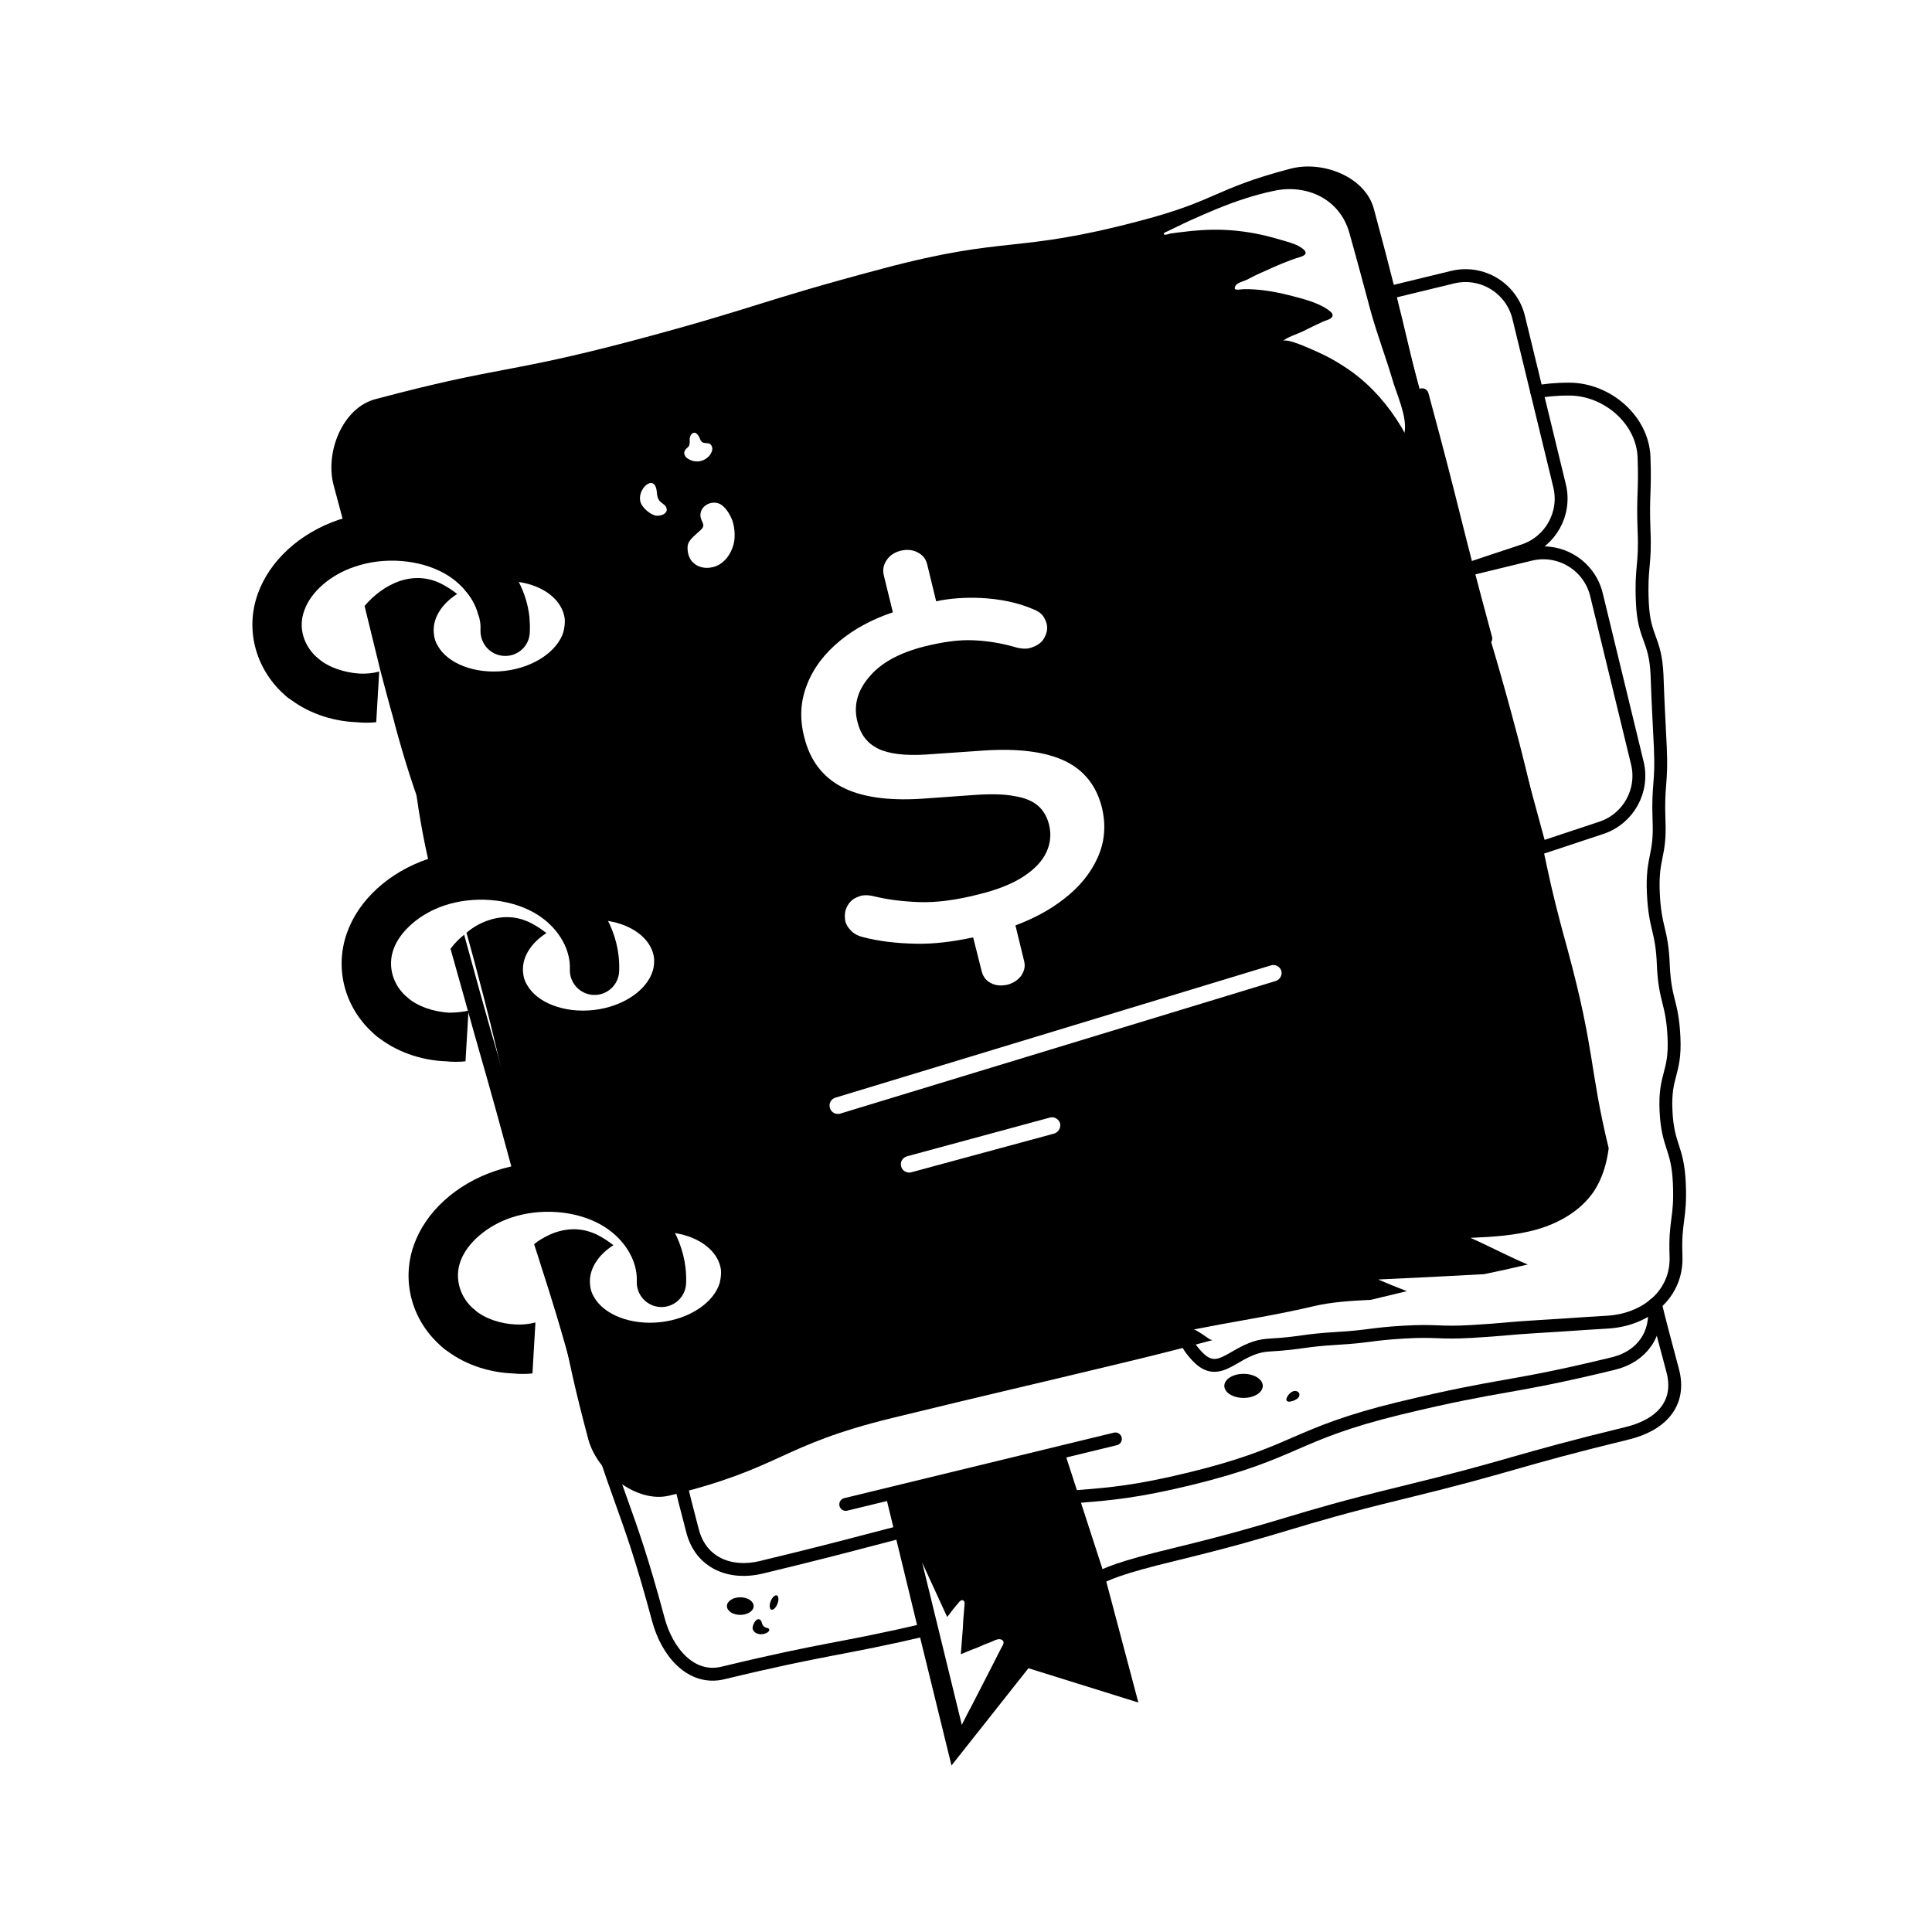<svg width="150" height="150" viewBox="0 0 150 150" fill="none" xmlns="http://www.w3.org/2000/svg">
<path d="M34.563 67.09C34.589 67.607 34.925 68.486 34.537 68.874C34.331 69.081 34.046 69.236 33.917 69.521C32.908 65.615 32.572 63.392 32.261 61.245C31.925 58.917 31.589 56.513 30.348 51.908C30.244 51.572 30.451 51.211 30.813 51.133C31.149 51.029 31.486 51.236 31.589 51.572C32.856 56.254 33.193 58.684 33.529 61.064C33.762 62.745 34.02 64.478 34.615 67.064C34.589 67.064 34.589 67.09 34.563 67.09Z" fill="black"/>
<path d="M40.563 88.84C40.77 89.59 40.951 90.262 41.132 90.883C40.693 90.934 40.305 91.09 39.891 91.271C39.71 90.624 39.529 89.926 39.322 89.176C38.132 84.78 37.46 82.503 36.839 80.305C36.322 78.417 35.805 76.633 34.977 73.659C35.029 73.607 35.055 73.581 35.081 73.529C35.365 73.168 35.675 72.857 36.037 72.573C36.968 75.986 37.512 77.926 38.081 79.943C38.727 82.142 39.374 84.443 40.563 88.84Z" fill="black"/>
<path d="M45.994 107.279C46.098 107.615 45.891 107.978 45.529 108.055C45.477 108.081 45.425 108.081 45.374 108.081C45.089 108.081 44.831 107.9 44.753 107.59C43.512 102.961 42.762 100.633 42.038 98.383C41.856 97.814 41.675 97.219 41.469 96.599C41.805 96.314 42.193 96.081 42.606 95.926C42.813 96.676 43.046 97.322 43.253 97.995C44.003 100.245 44.753 102.598 45.994 107.279Z" fill="black"/>
<path d="M36.374 78.469L36.141 82.4C35.65 82.452 35.132 82.452 34.615 82.4C32.624 82.323 30.684 81.624 29.236 80.435C28.382 79.737 28.279 78.546 28.977 77.745C29.624 76.917 30.839 76.788 31.641 77.46C32.468 78.159 33.658 78.546 34.848 78.624C35.365 78.624 35.882 78.572 36.374 78.469Z" fill="black"/>
<path d="M29.443 52.141L29.21 56.072C28.718 56.124 28.201 56.124 27.684 56.072C25.693 55.995 23.753 55.297 22.305 54.107C21.451 53.434 21.348 52.219 22.046 51.417C22.693 50.59 23.908 50.486 24.71 51.133C25.537 51.831 26.727 52.219 27.917 52.297C28.434 52.323 28.951 52.271 29.443 52.141Z" fill="black"/>
<path d="M41.572 102.676L41.339 106.633C40.848 106.685 40.331 106.685 39.813 106.633C37.822 106.555 35.882 105.857 34.434 104.667C33.581 103.969 33.477 102.779 34.175 101.978C34.822 101.15 36.037 101.021 36.839 101.693C37.667 102.391 38.856 102.779 40.046 102.831C40.563 102.857 41.081 102.805 41.572 102.676Z" fill="black"/>
<path d="M115.359 49.575C112.797 40.136 112.98 40.087 110.418 30.648" stroke="black" stroke-miterlimit="10" stroke-linecap="round" stroke-linejoin="round"/>
<path d="M30.968 51.754C30.27 49.193 31.279 46.943 33.813 46.271" stroke="black" stroke-miterlimit="10" stroke-linecap="round" stroke-linejoin="round"/>
<path d="M72.144 126.465C64.998 128.13 64.336 127.91 56.158 129.883C53.65 130.503 51.787 128.253 51.115 125.745C48.632 116.486 47.882 116.693 45.374 107.434" stroke="black" stroke-miterlimit="10" stroke-linecap="round" stroke-linejoin="round"/>
<path d="M128.52 101.228C128.856 102.624 129.296 104.279 129.865 106.4C130.563 109.012 128.908 110.667 126.296 111.288C117.477 113.434 117.581 113.771 108.762 115.917C99.943 118.064 100.046 118.529 91.227 120.676C82.408 122.797 87.572 122.549 78.779 124.696" stroke="black" stroke-miterlimit="10" stroke-linecap="round" stroke-linejoin="round"/>
<path d="M128.417 101.305C128.727 103.555 127.486 105.314 125.287 105.857C117.012 107.874 116.882 107.357 108.632 109.348C100.356 111.366 100.693 112.788 92.417 114.805C84.167 116.823 83.856 115.504 75.581 117.521C67.331 119.538 67.356 119.693 59.106 121.685C56.753 122.254 54.451 121.4 53.779 118.892C53.339 117.232 52.996 115.865 52.717 114.686" stroke="black" stroke-miterlimit="10" stroke-linecap="round" stroke-linejoin="round"/>
<path d="M85.796 122.434L82.692 112.865L68.727 115.969L71.287 126.521L73.874 137.073L79.848 129.521L88.382 132.184L85.796 122.434ZM77.727 127.969C77.494 128.434 77.262 128.875 77.029 129.34C76.512 130.348 75.994 131.357 75.477 132.366C75.193 132.883 74.934 133.4 74.675 133.918L71.598 121.322L73.537 125.538C73.693 125.357 73.822 125.176 73.977 124.969C74.106 124.814 74.236 124.659 74.365 124.503C74.468 124.374 74.675 124.09 74.856 124.322C74.934 124.426 74.856 124.814 74.856 124.943C74.805 125.435 74.779 125.952 74.753 126.443C74.701 127.116 74.65 127.762 74.598 128.434C75.037 128.253 75.451 128.073 75.891 127.917C76.227 127.762 76.589 127.607 76.951 127.478C77.21 127.374 77.572 127.141 77.831 127.348C78.037 127.53 77.831 127.762 77.727 127.969Z" fill="black"/>
<path d="M119.313 30.417C119.96 30.314 120.632 30.21 121.874 30.21C124.77 30.236 127.512 32.564 127.641 35.46C127.744 38.279 127.537 38.279 127.641 41.124C127.77 43.943 127.382 43.969 127.512 46.788C127.641 49.607 128.52 49.555 128.65 52.374C128.753 55.219 128.779 55.219 128.908 58.038C129.037 60.857 128.701 60.857 128.805 63.676C128.934 66.495 128.236 66.521 128.365 69.34C128.494 72.159 129.037 72.133 129.141 74.952C129.27 77.771 129.839 77.745 129.968 80.564C130.098 83.383 129.218 83.409 129.348 86.228C129.477 89.047 130.253 89.021 130.382 91.84C130.512 94.659 130.02 94.685 130.124 97.504C130.253 100.478 127.796 102.469 124.822 102.65C122.184 102.805 122.184 102.831 119.546 102.986C116.908 103.141 116.908 103.219 114.27 103.374C111.658 103.529 111.632 103.271 108.994 103.426C106.356 103.581 106.382 103.762 103.744 103.917C101.106 104.073 101.132 104.279 98.494 104.435C95.856 104.59 94.77 107.228 92.96 105.314C90.969 103.219 92.391 102.366 93.193 99.21" stroke="black" stroke-miterlimit="10" stroke-linecap="round" stroke-linejoin="round"/>
<path d="M38.003 45.211C37.667 45.262 37.305 45.34 36.994 45.443C36.762 45.495 36.555 45.572 36.348 45.676C36.244 45.702 36.167 45.728 36.063 45.779C36.581 46.348 36.943 46.995 37.124 47.667V47.693C37.512 48.133 37.848 48.599 38.158 49.064C38.831 47.874 38.675 46.4 38.003 45.211ZM121.718 73.762C120.969 71.073 120.503 69.159 120.167 67.581C119.339 63.805 119.106 61.84 117.374 55.478C114.917 46.426 114.529 46.529 112.072 37.504C109.201 26.9 109.537 26.822 106.667 16.219C105.994 13.711 102.658 12.418 100.124 13.115C94.253 14.667 94.486 15.573 88.589 17.124C78.762 19.736 78.374 18.236 68.546 20.849C58.718 23.46 58.822 23.874 48.994 26.486C39.167 29.073 38.986 28.374 29.158 30.986C26.598 31.659 25.227 35.098 25.899 37.659C26.158 38.616 26.391 39.495 26.598 40.27C26.856 41.228 27.063 42.081 27.27 42.831C27.374 42.754 27.503 42.65 27.606 42.547C27.994 42.159 27.658 41.279 27.632 40.762C28.382 40.452 29.158 40.193 29.986 40.219C30.839 40.27 31.615 40.659 32.391 41.02L32.003 41.176C32.96 41.383 33.865 41.822 34.718 42.288C35.96 42.96 37.15 43.84 37.9 45.029C37.925 45.081 37.977 45.159 38.003 45.211C38.132 45.159 38.261 45.159 38.391 45.133C39.063 45.055 39.684 45.081 40.279 45.185C42.218 45.469 43.667 46.581 43.848 48.056C43.874 48.392 43.822 48.727 43.744 49.064C43.279 50.564 41.443 51.831 39.167 52.09C36.865 52.349 34.77 51.521 33.994 50.15C33.813 49.866 33.71 49.529 33.684 49.193C33.555 48.029 34.279 46.891 35.494 46.116C35.158 45.857 34.822 45.624 34.486 45.443C33.4 44.823 32.236 44.719 31.046 45.107C29.986 45.469 29.029 46.193 28.305 47.047C28.667 48.547 29.029 50.02 29.546 52.115C29.831 53.176 30.141 54.392 30.555 55.84C30.581 55.969 30.632 56.098 30.658 56.254C32.339 62.46 33.4 64.348 34.641 67.736C34.615 67.504 34.589 67.271 34.563 67.09C35.313 66.754 36.089 66.495 36.917 66.547C37.77 66.599 38.546 66.986 39.322 67.349L38.934 67.504C39.891 67.71 40.796 68.15 41.65 68.616C42.917 69.288 44.081 70.167 44.831 71.357C44.856 71.409 44.908 71.486 44.934 71.538C45.063 71.486 45.193 71.486 45.322 71.46C48.089 71.15 50.546 72.469 50.779 74.383C50.805 74.719 50.779 75.055 50.675 75.391C50.21 76.891 48.374 78.159 46.098 78.417C43.796 78.676 41.701 77.849 40.925 76.477C40.744 76.193 40.641 75.857 40.615 75.521C40.486 74.357 41.21 73.219 42.425 72.443C42.089 72.184 41.753 71.951 41.417 71.771C40.331 71.15 39.167 71.047 37.977 71.434C37.331 71.641 36.736 71.978 36.218 72.418C36.4 73.064 36.581 73.737 36.787 74.487C39.063 82.969 38.96 83.745 40.848 90.934C41.262 90.805 41.675 90.753 42.115 90.78C42.968 90.805 43.744 91.219 44.52 91.581L44.132 91.736C45.089 91.943 45.994 92.357 46.848 92.848C48.089 93.521 49.279 94.4 50.029 95.59C50.055 95.641 50.106 95.719 50.132 95.771C50.262 95.719 50.391 95.719 50.52 95.693C53.287 95.383 55.744 96.702 55.977 98.615C56.003 98.952 55.951 99.288 55.874 99.624C55.408 101.125 53.572 102.391 51.296 102.65C48.994 102.909 46.9 102.081 46.124 100.71C45.943 100.426 45.839 100.09 45.813 99.753C45.684 98.59 46.408 97.452 47.624 96.676C47.288 96.418 46.951 96.184 46.615 96.003C45.529 95.383 44.365 95.279 43.175 95.667C42.839 95.771 42.529 95.926 42.218 96.107C43.796 102.521 43.512 103.659 45.684 111.779C46.382 114.288 49.408 116.719 51.943 116.124C60.839 113.952 60.425 112.245 69.348 110.073C78.27 107.9 78.27 107.952 87.193 105.805C90.219 105.081 92.184 104.564 93.839 104.124C93.943 104.098 94.046 104.073 94.15 104.047C94.098 104.047 94.02 104.021 93.969 103.995H93.943C93.71 103.84 92.856 103.219 92.675 103.219C93.348 103.09 94.046 102.961 94.719 102.831C97.15 102.391 99.606 101.978 102.012 101.409C103.434 101.073 104.96 100.995 106.434 100.918C107.494 100.659 108.399 100.452 109.227 100.245C108.477 99.96 107.727 99.65 107.003 99.34C109.744 99.21 112.486 99.081 115.227 98.926C116.236 98.719 117.296 98.487 118.615 98.176C117.115 97.555 115.641 96.753 114.167 96.107C115.925 96.029 117.71 95.926 119.391 95.434C121.072 94.943 122.675 94.013 123.684 92.59C124.382 91.581 124.744 90.366 124.899 89.15C123.374 82.866 123.865 81.701 121.718 73.762ZM50.831 40.012C50.417 39.883 49.9 39.443 49.744 39.029C49.382 38.021 50.805 36.702 50.986 38.124C51.011 38.409 51.037 38.693 51.218 38.9C51.348 39.056 51.555 39.133 51.684 39.314C52.02 39.857 51.244 40.142 50.831 40.012ZM53.184 34.969C53.236 34.84 53.391 34.762 53.468 34.659C53.572 34.478 53.546 34.271 53.546 34.064C53.572 33.857 53.675 33.624 53.882 33.599C54.038 33.573 54.193 33.754 54.27 33.908C54.348 34.064 54.4 34.271 54.555 34.349C54.71 34.426 54.891 34.374 55.098 34.452C55.227 34.53 55.305 34.684 55.305 34.84C55.305 34.995 55.227 35.15 55.15 35.279C54.736 35.874 53.934 36.004 53.339 35.564C53.158 35.435 53.055 35.15 53.184 34.969ZM56.986 42.133C56.831 42.806 56.468 43.452 55.874 43.814C55.279 44.176 54.451 44.202 53.908 43.762C53.494 43.452 53.339 42.883 53.391 42.365C53.468 41.874 54.063 41.486 54.4 41.15C54.503 41.046 54.606 40.944 54.606 40.788C54.606 40.659 54.529 40.529 54.477 40.4C54.063 39.521 55.046 38.771 55.848 39.107C56.313 39.314 56.675 39.934 56.856 40.4C57.037 40.944 57.089 41.564 56.986 42.133ZM62.443 57.236C62.081 55.84 62.132 54.495 62.649 53.176C63.141 51.883 64.02 50.719 65.261 49.711C66.374 48.805 67.719 48.081 69.322 47.538L68.624 44.693C68.52 44.279 68.572 43.892 68.831 43.503C69.063 43.141 69.425 42.883 69.943 42.754C70.408 42.65 70.848 42.676 71.236 42.883C71.65 43.09 71.882 43.4 71.986 43.814L72.684 46.685C73.744 46.452 74.934 46.374 76.15 46.426C77.675 46.504 79.046 46.788 80.236 47.306C80.624 47.461 80.908 47.667 81.063 47.952C81.244 48.262 81.322 48.547 81.296 48.857C81.27 49.167 81.141 49.452 80.96 49.711C80.753 49.969 80.468 50.15 80.081 50.279C79.719 50.409 79.279 50.383 78.762 50.228C77.779 49.944 76.718 49.762 75.581 49.711C74.443 49.659 73.175 49.84 71.727 50.202C69.813 50.694 68.391 51.469 67.486 52.555C66.555 53.642 66.244 54.805 66.581 56.072C66.813 57.03 67.331 57.702 68.158 58.116C68.986 58.529 70.253 58.685 71.908 58.581L76.382 58.271C79.098 58.09 81.219 58.374 82.718 59.099C84.193 59.822 85.15 61.038 85.563 62.745C85.874 64.09 85.77 65.357 85.227 66.573C84.684 67.788 83.805 68.874 82.589 69.805C81.529 70.633 80.287 71.305 78.839 71.849L79.512 74.616C79.615 75.004 79.537 75.365 79.305 75.728C79.046 76.09 78.684 76.323 78.219 76.452C77.727 76.556 77.313 76.529 76.925 76.323C76.563 76.141 76.331 75.831 76.227 75.443L75.555 72.779C73.977 73.116 72.529 73.296 71.158 73.271C69.555 73.245 68.158 73.064 66.994 72.753C66.555 72.65 66.218 72.443 65.986 72.159C65.727 71.874 65.598 71.564 65.598 71.228C65.572 70.891 65.65 70.555 65.831 70.271C66.012 69.961 66.27 69.754 66.632 69.624C66.969 69.469 67.382 69.469 67.9 69.598C68.856 69.831 69.994 69.987 71.339 70.038C72.684 70.09 74.262 69.883 76.072 69.417C77.52 69.055 78.658 68.59 79.512 68.021C80.365 67.452 80.934 66.831 81.244 66.159C81.555 65.486 81.632 64.788 81.451 64.038C81.296 63.417 81.012 62.926 80.598 62.564C80.184 62.202 79.589 61.943 78.787 61.814C78.011 61.658 77.029 61.633 75.813 61.71L71.443 62.021C68.856 62.176 66.813 61.865 65.339 61.09C63.865 60.314 62.882 59.02 62.443 57.236ZM81.839 88.012L70.77 91.012C70.693 91.038 70.641 91.038 70.589 91.038C70.305 91.038 70.046 90.857 69.969 90.573C69.865 90.21 70.072 89.874 70.434 89.771L81.503 86.771C81.839 86.668 82.201 86.874 82.305 87.21C82.382 87.572 82.175 87.909 81.839 88.012ZM99.037 76.167L65.236 86.46C65.184 86.486 65.106 86.486 65.055 86.486C64.77 86.486 64.512 86.305 64.434 86.021C64.331 85.684 64.512 85.323 64.874 85.219L98.675 74.952C98.986 74.848 99.374 75.03 99.477 75.365C99.581 75.702 99.374 76.064 99.037 76.167ZM108.787 33.133C107.805 31.503 106.589 30.081 105.063 28.943C104.21 28.323 103.305 27.779 102.322 27.339C101.96 27.185 99.917 26.202 99.581 26.486C99.994 26.15 100.641 25.969 101.132 25.736C101.649 25.478 102.167 25.219 102.684 24.986C102.943 24.857 103.512 24.78 103.46 24.417C103.408 24.236 103.175 24.107 103.046 24.004C102.193 23.435 101.055 23.176 100.072 22.917C98.934 22.633 97.719 22.426 96.529 22.452C96.27 22.452 95.701 22.633 95.908 22.219C96.037 21.935 96.529 21.857 96.787 21.727C97.227 21.495 97.693 21.262 98.184 21.055C99.089 20.642 100.02 20.227 100.977 19.943C101.805 19.684 101.132 19.245 100.641 19.012C100.149 18.805 99.606 18.676 99.089 18.521C98.029 18.211 96.943 18.004 95.831 17.9C94.744 17.797 93.632 17.822 92.546 17.926C92.184 17.978 91.796 18.004 91.434 18.055C91.253 18.081 91.072 18.107 90.865 18.133C90.762 18.159 90.684 18.185 90.581 18.211C90.529 18.211 90.4 18.262 90.374 18.185C90.348 18.133 90.348 18.107 90.4 18.081C90.451 18.029 90.555 18.004 90.658 17.952C90.736 17.926 90.813 17.874 90.917 17.822C91.072 17.745 91.253 17.668 91.408 17.59C91.77 17.409 92.106 17.253 92.443 17.098C93.141 16.788 93.839 16.477 94.537 16.193C95.236 15.909 95.934 15.65 96.658 15.417C97.382 15.184 98.132 14.978 98.882 14.823C101.443 14.254 104.055 15.443 104.779 18.133C105.348 20.15 105.891 22.194 106.434 24.21C106.925 25.969 107.572 27.676 108.089 29.409C108.425 30.599 109.279 32.357 109.046 33.599C108.968 33.443 108.865 33.288 108.787 33.133ZM38.003 45.211C37.667 45.262 37.305 45.34 36.994 45.443C36.762 45.495 36.555 45.572 36.348 45.676C36.244 45.702 36.167 45.728 36.063 45.779C36.581 46.348 36.943 46.995 37.124 47.667V47.693C37.512 48.133 37.848 48.599 38.158 49.064C38.831 47.874 38.675 46.4 38.003 45.211Z" fill="black"/>
<path d="M65.664 116.801L86.598 111.717" stroke="black" stroke-miterlimit="10" stroke-linecap="round" stroke-linejoin="round"/>
<path d="M53.227 98.467C53.27 98.853 53.285 99.245 53.269 99.639C53.227 100.697 52.336 101.519 51.279 101.478C50.221 101.434 49.4 100.538 49.441 99.487C49.507 97.796 48.402 96.059 46.623 95.068C44.67 93.981 41.944 93.773 39.68 94.539C37.791 95.178 36.245 96.517 35.741 97.951C35.272 99.284 35.711 100.757 36.857 101.703C37.672 102.377 37.788 103.583 37.114 104.4C36.441 105.215 35.233 105.331 34.417 104.657C32.02 102.676 31.121 99.544 32.126 96.683C33.032 94.1 35.397 91.941 38.453 90.909C41.743 89.797 45.588 90.108 48.487 91.72C51.181 93.22 52.921 95.734 53.227 98.467Z" fill="black"/>
<path d="M48.03 74.236C48.074 74.623 48.088 75.014 48.072 75.408C48.031 76.466 47.14 77.288 46.082 77.247C45.025 77.203 44.204 76.307 44.244 75.257C44.31 73.565 43.205 71.828 41.427 70.837C39.473 69.75 36.747 69.543 34.483 70.308C32.594 70.947 31.048 72.286 30.545 73.721C30.075 75.053 30.515 76.526 31.661 77.472C32.475 78.146 32.592 79.352 31.917 80.169C31.244 80.984 30.036 81.1 29.22 80.426C26.824 78.445 25.925 75.314 26.929 72.452C27.835 69.869 30.201 67.71 33.256 66.678C36.546 65.566 40.392 65.877 43.29 67.49C45.984 68.99 47.724 71.504 48.03 74.236Z" fill="black"/>
<path d="M41.132 49.09C41.106 50.15 40.201 50.978 39.141 50.926C38.081 50.874 37.279 49.995 37.305 48.934C37.331 48.521 37.279 48.107 37.124 47.693V47.667C36.943 46.995 36.581 46.348 36.063 45.779C35.624 45.288 35.106 44.848 34.486 44.512C32.546 43.426 29.805 43.219 27.555 43.995C25.667 44.616 24.115 45.961 23.624 47.409C23.132 48.727 23.572 50.176 24.71 51.133L24.736 51.159C25.537 51.831 25.667 53.021 24.994 53.848C24.399 54.573 23.365 54.753 22.563 54.288C22.46 54.236 22.357 54.184 22.279 54.107C19.899 52.115 18.994 48.986 20.003 46.141C20.908 43.555 23.262 41.383 26.313 40.349C26.417 40.322 26.494 40.297 26.598 40.27C29.831 39.262 33.529 39.599 36.348 41.176C38.132 42.159 39.477 43.555 40.279 45.185C40.718 46.038 41.003 46.969 41.106 47.9C41.132 48.288 41.158 48.702 41.132 49.09Z" fill="black"/>
<path d="M107.679 22.758L112.778 21.52C115.059 20.966 117.357 22.366 117.911 24.647L121.084 37.711C121.606 39.86 120.392 42.051 118.292 42.747L113.54 44.324L107.679 22.758Z" stroke="black" stroke-miterlimit="10" stroke-linecap="round" stroke-linejoin="round"/>
<path d="M113.717 44.282L118.816 43.043C121.097 42.489 123.395 43.889 123.949 46.17L127.121 59.234C127.643 61.384 126.429 63.574 124.33 64.271L119.578 65.848L113.717 44.282Z" stroke="black" stroke-miterlimit="10" stroke-linecap="round" stroke-linejoin="round"/>
<path d="M96.548 108.534C97.373 108.534 98.041 108.115 98.041 107.599C98.041 107.083 97.373 106.664 96.548 106.664C95.724 106.664 95.055 107.083 95.055 107.599C95.055 108.115 95.724 108.534 96.548 108.534Z" fill="black"/>
<path d="M100.808 108.503C100.581 108.794 99.611 109.077 99.943 108.439C100.042 108.249 100.264 108.032 100.483 107.998C100.79 107.949 101.019 108.234 100.808 108.503Z" fill="black"/>
<path d="M57.475 125.379C58.048 125.379 58.513 125.073 58.513 124.696C58.513 124.319 58.048 124.013 57.475 124.013C56.902 124.013 56.437 124.319 56.437 124.696C56.437 125.073 56.902 125.379 57.475 125.379Z" fill="black"/>
<path d="M60.361 124.522C60.48 124.218 60.459 123.925 60.314 123.868C60.169 123.812 59.955 124.012 59.836 124.317C59.717 124.621 59.738 124.914 59.883 124.971C60.027 125.027 60.242 124.827 60.361 124.522Z" fill="black"/>
<path d="M59.01 125.753C59.13 125.83 59.137 126 59.196 126.13C59.251 126.25 59.361 126.343 59.489 126.378C59.573 126.4 59.677 126.408 59.715 126.486C59.755 126.568 59.688 126.662 59.616 126.718C59.285 126.974 58.622 126.955 58.449 126.506C58.354 126.263 58.686 125.547 59.01 125.753Z" fill="black"/>
</svg>
